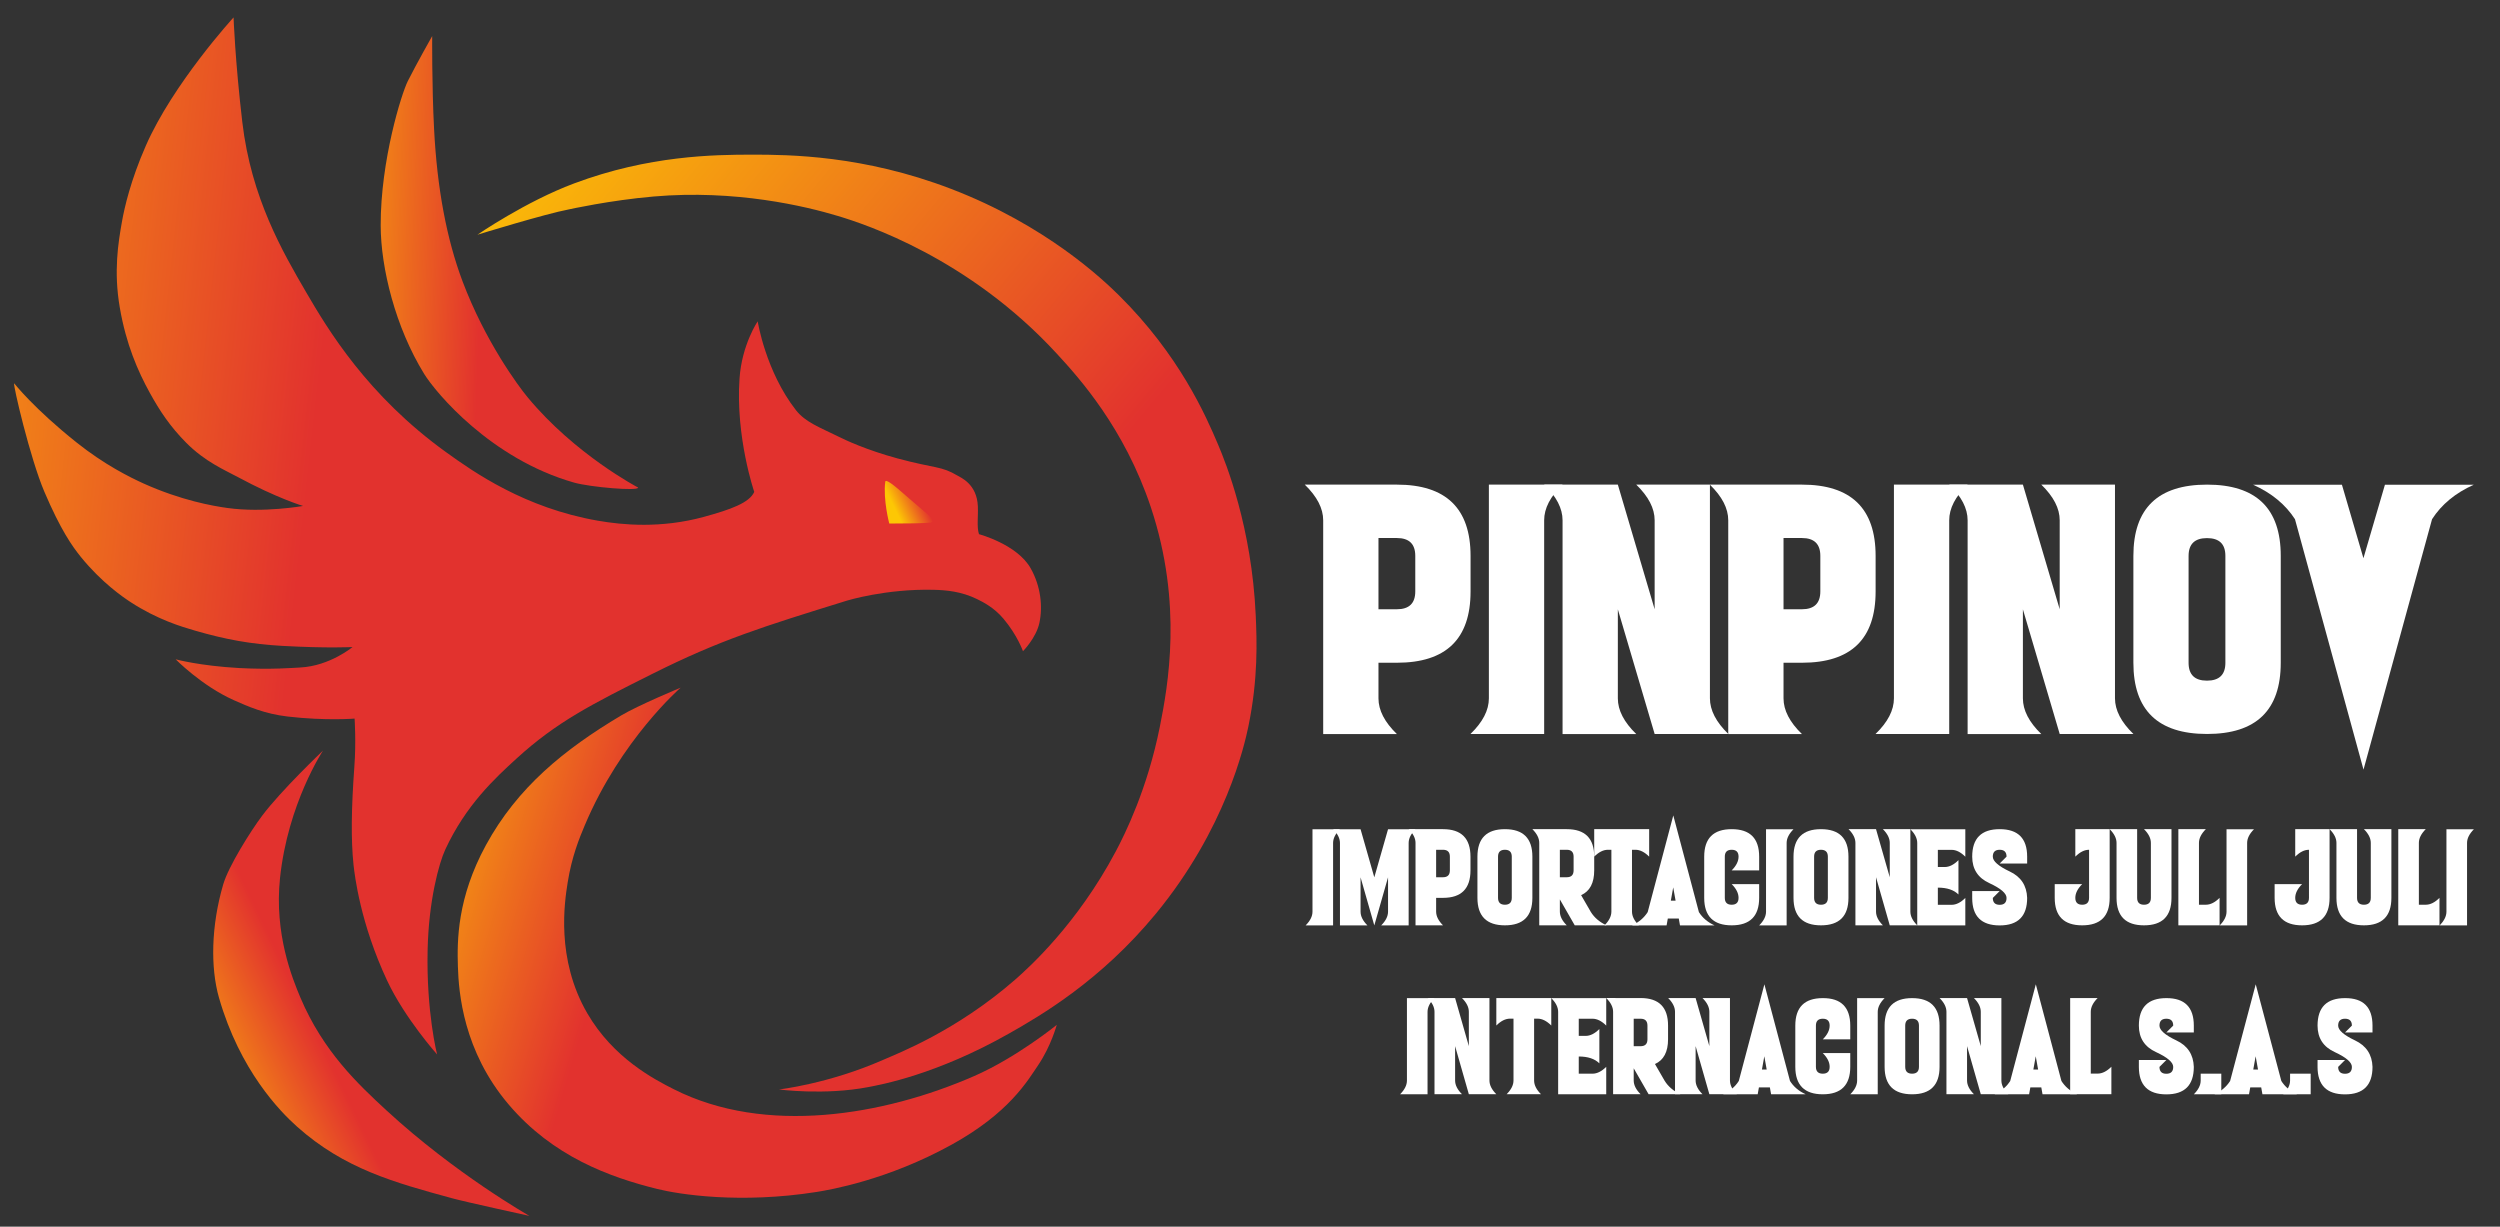 <svg xmlns="http://www.w3.org/2000/svg" xmlns:xlink="http://www.w3.org/1999/xlink" id="Capa_1" x="0px" y="0px" viewBox="0 0 305.7 150" style="enable-background:new 0 0 305.7 150;" xml:space="preserve"><rect x="0" y="0" width="305.7" height="150" fill="#333333" stroke="none"/><style type="text/css">	.st0{fill:url(#SVGID_1_);}	.st1{fill:url(#SVGID_00000030463993794346682290000010019948623339626672_);}	.st2{fill:url(#SVGID_00000062193390524149404560000003740321252700235405_);}	.st3{fill:url(#SVGID_00000135669810745762087770000000721885724342674105_);}	.st4{fill:url(#SVGID_00000173874474683114753380000001759319793515547786_);}	.st5{fill:url(#SVGID_00000101786750583487993210000007514156557459500719_);}	.st6{fill:#FFFFFF;}</style><g>	<g>		<g>			<linearGradient id="SVGID_1_" gradientUnits="userSpaceOnUse" x1="25.288" y1="30.692" x2="58.883" y2="31.892">				<stop offset="0.099" style="stop-color:#FDC704"></stop>				<stop offset="0.281" style="stop-color:#FDC704"></stop>				<stop offset="1" style="stop-color:#E2322E"></stop>			</linearGradient>			<path class="st0" d="M49.86,9.93c-0.75,1.5-3.32,9.64-3.31,17.63c0.01,5.21,1.8,12.45,5.31,18.15c1.41,2.29,8.14,10.4,18.33,13.3    c1.97,0.56,7.89,1.07,7.84,0.61c0,0-7.72-4.03-13.53-11.06c-1.14-1.38-5.18-6.84-7.94-14.16c-1.94-5.16-3.11-11.36-3.48-18.62    c-0.28-5.44-0.23-11.37-0.23-11.37S50.95,7.76,49.86,9.93z"></path>							<linearGradient id="SVGID_00000119098994700498217620000003064709277608059012_" gradientUnits="userSpaceOnUse" x1="-60.517" y1="54.287" x2="37.033" y2="65.093">				<stop offset="0.281" style="stop-color:#FDC704"></stop>				<stop offset="1" style="stop-color:#E2322E"></stop>			</linearGradient>			<path style="fill:url(#SVGID_00000119098994700498217620000003064709277608059012_);" d="M28.56,2.13c0,0-7.42,8.11-10.75,15.74    c-1.83,4.18-2.59,7.5-2.9,9.25c-0.45,2.55-1.03,6.05-0.26,10.5c0.77,4.49,2.22,7.79,3.66,10.4c1.21,2.2,2.49,4.14,4.47,6.13    c2.3,2.31,4.67,3.31,6.37,4.22c4.75,2.56,7.91,3.5,7.91,3.5s-4.84,0.86-9.23,0.25c-1.82-0.25-5.71-0.94-10.28-3    c-1.7-0.77-4.81-2.32-8.17-5c-5.22-4.15-7.65-7.25-7.65-7.25c-0.16,0.14,1.95,9.16,3.69,13.25c2,4.69,3.42,6.69,4.48,8    c2.53,3.11,5.14,4.9,6.06,5.5c3.27,2.13,6.21,3.01,7.91,3.5c3.77,1.09,6.79,1.64,10.66,1.86c5.6,0.31,8.58,0.14,8.58,0.14    s-2.77,2.31-6.37,2.5c-0.81,0.04-3.57,0.28-7.48,0.07c-4.87-0.27-7.78-1.07-7.78-1.07s3.19,3.25,7.12,5    c1.73,0.77,3.76,1.67,6.59,2c4.66,0.54,8.17,0.25,8.17,0.25s0.2,2.83-0.03,5.91c-0.37,5.07-0.42,8.93-0.1,11.97    c0.14,1.28,0.83,7.16,4.11,14.16c2.17,4.62,6.11,9.03,6.11,9.03s-1.33-5.14-1.16-12.79c0.13-6.01,1.39-10.62,2.17-12.29    c2.51-5.4,6.02-8.66,8.72-11.12c4.85-4.43,9.13-6.61,16.63-10.36c8.28-4.14,13.44-5.74,23.74-8.93c0,0,4.74-1.47,10.62-1.33    c1.53,0.04,3.36,0.19,5.31,1.14c0.71,0.35,2.06,1.02,3.21,2.38c1.73,2.05,2.4,3.99,2.4,3.99s1.6-1.62,2-3.43    c0.45-2.06,0.16-4.53-1.05-6.69c-1.65-2.95-6.33-4.19-6.33-4.19c-0.29-0.89-0.08-2.12-0.14-3.44c-0.12-2.69-2.08-3.48-2.5-3.73    c-2-1.19-2.67-0.84-7.31-2.09c-3.87-1.05-6.45-2.28-7.21-2.66c-2.31-1.14-4.06-1.77-5.21-3.23c-3.72-4.75-4.69-10.88-4.69-10.88    s-1.94,2.86-2.22,6.99c-0.5,7.17,1.8,13.87,1.8,13.87c-0.6,1.34-2.88,2.15-6.11,3.04c-5.3,1.46-10.04,1-13.02,0.48    c-8.95-1.56-15.17-5.94-18.53-8.36c-9.67-6.96-14.5-15.06-17.13-19.57c-2.87-4.93-6.72-11.54-7.81-20.81    C28.75,7.45,28.56,2.13,28.56,2.13z"></path>							<linearGradient id="SVGID_00000026872743439499279250000005683505864238989483_" gradientUnits="userSpaceOnUse" x1="22.609" y1="6.49" x2="113.506" y2="82.432">				<stop offset="0.281" style="stop-color:#FDC704"></stop>				<stop offset="1" style="stop-color:#E2322E"></stop>			</linearGradient>			<path style="fill:url(#SVGID_00000026872743439499279250000005683505864238989483_);" d="M58.38,28.7c0,0,5.88-4.05,11.82-6.27    c9.17-3.43,17.12-3.51,21.74-3.52c4.55,0,13.61,0.07,24.34,4.18c11.6,4.44,18.6,11.1,20.54,13.02    c7.41,7.34,10.63,14.72,12.12,18.24c0.95,2.23,4.13,10.1,4.61,20.9c0.14,3.08,0.31,7.72-0.9,13.59    c-0.47,2.25-2.76,12.5-11.32,22.9c-6.75,8.19-14.05,12.43-17.93,14.63c-8.92,5.06-15.73,6.27-17.23,6.56    c-5.36,1.03-10.92,0.29-10.92,0.29s6.05-0.68,12.72-3.61c1.84-0.81,8.94-3.53,16.13-9.79c1.73-1.51,7.63-6.85,12.32-15.68    c1.16-2.18,3.89-7.68,5.41-15.3c0.97-4.88,2.85-14.94-1.1-26.8c-3.23-9.69-8.79-15.85-11.52-18.81    c-10.77-11.7-23.42-15.82-26.75-16.82c-3.94-1.19-12.52-3.25-22.54-2.38c-5.33,0.46-10.33,1.57-10.33,1.57    C66.7,26.14,58.38,28.7,58.38,28.7z"></path>							<linearGradient id="SVGID_00000024003943699104702640000012114306797333310115_" gradientUnits="userSpaceOnUse" x1="29.916" y1="99.321" x2="75.141" y2="112.799">				<stop offset="0.099" style="stop-color:#FDC704"></stop>				<stop offset="0.281" style="stop-color:#FDC704"></stop>				<stop offset="1" style="stop-color:#E2322E"></stop>			</linearGradient>			<path style="fill:url(#SVGID_00000024003943699104702640000012114306797333310115_);" d="M83.23,84.09c0,0-7.31,6.34-11.72,16.82    c-0.66,1.56-1.6,3.85-2.1,7.03c-0.37,2.34-1.46,9.3,2.4,15.96c3.18,5.48,8.16,8.07,10.62,9.31c11.15,5.62,25.56,3.23,36.67-1.62    c5.2-2.27,10.12-6.27,10.12-6.27s-0.71,2.61-2.25,4.89c-1.35,2-3.58,5.87-10.57,9.74c-7.84,4.34-14.92,5.54-16.53,5.8    c-9.37,1.48-16.83,0.3-19.49-0.36c-5.86-1.45-12.79-3.98-18.18-10.33c-5.56-6.54-6.11-13.69-6.21-16.87    c-0.1-3.18-0.09-8.39,3.43-14.85c3.85-7.06,9.57-11.7,16.51-15.84C78.08,86.22,83.23,84.09,83.23,84.09z"></path>							<linearGradient id="SVGID_00000058559273369962036430000015575046578116331178_" gradientUnits="userSpaceOnUse" x1="13.593" y1="138.831" x2="38.875" y2="126.625">				<stop offset="0.099" style="stop-color:#FDC704"></stop>				<stop offset="0.281" style="stop-color:#FDC704"></stop>				<stop offset="1" style="stop-color:#E2322E"></stop>			</linearGradient>			<path style="fill:url(#SVGID_00000058559273369962036430000015575046578116331178_);" d="M39.5,91.78c0,0-4.3,6.47-5.26,15.59    c-0.72,6.85,1.52,12.3,2.5,14.63c2.78,6.56,7.02,10.55,10.52,13.78c8.45,7.79,17.48,12.9,17.48,12.9s-7.79-1.7-9.47-2.16    c-7.07-1.93-13.16-3.6-18.93-8.74c-2.1-1.87-7-6.87-9.56-15.77c-1.06-3.71-0.96-8.82,0.51-13.85c0.65-2.24,3.39-6.58,4.74-8.38    C34.36,96.66,39.5,91.78,39.5,91.78z"></path>							<linearGradient id="SVGID_00000130639068999040177420000001975967997332208517_" gradientUnits="userSpaceOnUse" x1="108.143" y1="62.777" x2="112.618" y2="60.617">				<stop offset="0.099" style="stop-color:#FDC704"></stop>				<stop offset="0.281" style="stop-color:#FDC704"></stop>				<stop offset="1" style="stop-color:#E2322E"></stop>			</linearGradient>			<path style="fill:url(#SVGID_00000130639068999040177420000001975967997332208517_);" d="M108.25,58.91    c-0.28,2.21,0.49,5.11,0.49,5.11c0.69-0.02,5.06,0.02,5.24-0.19c0.34-0.41-0.56-0.88-3.07-3.1    C109.24,59.25,108.3,58.53,108.25,58.91z"></path>		</g>		<g>			<path class="st6" d="M170.81,59.26c6,0,9.01,2.9,9.01,8.71v4.36c0,5.81-3,8.71-9.01,8.71h-2.25v4.36c0,1.45,0.75,2.9,2.25,4.36    h-9.01V63.62c0-1.45-0.75-2.9-2.25-4.36H170.81z M173.06,67.97c0-1.45-0.75-2.18-2.25-2.18h-2.25v8.71h2.25    c1.5,0,2.25-0.73,2.25-2.18V67.97z"></path>			<path class="st6" d="M188.82,89.75h-9.01c1.5-1.45,2.25-2.9,2.25-4.36V59.26h9.01c-1.5,1.45-2.25,2.9-2.25,4.36V89.75z"></path>			<path class="st6" d="M202.33,63.62c0-1.45-0.75-2.9-2.25-4.36h9.01v26.13c0,1.45,0.75,2.9,2.25,4.36h-9.01l-4.5-15.24v10.89    c0,1.45,0.75,2.9,2.25,4.36h-9.01V63.62c0-1.45-0.75-2.9-2.25-4.36h9.01l4.5,15.24V63.62z"></path>			<path class="st6" d="M220.34,59.26c6,0,9.01,2.9,9.01,8.71v4.36c0,5.81-3,8.71-9.01,8.71h-2.25v4.36c0,1.45,0.75,2.9,2.25,4.36    h-9.01V63.62c0-1.45-0.75-2.9-2.25-4.36H220.34z M222.59,67.97c0-1.45-0.75-2.18-2.25-2.18h-2.25v8.71h2.25    c1.5,0,2.25-0.73,2.25-2.18V67.97z"></path>			<path class="st6" d="M238.35,89.75h-9.01c1.5-1.45,2.25-2.9,2.25-4.36V59.26h9.01c-1.5,1.45-2.25,2.9-2.25,4.36V89.75z"></path>			<path class="st6" d="M251.86,63.62c0-1.45-0.75-2.9-2.25-4.36h9.01v26.13c0,1.45,0.75,2.9,2.25,4.36h-9.01l-4.5-15.24v10.89    c0,1.45,0.75,2.9,2.25,4.36h-9.01V63.62c0-1.45-0.75-2.9-2.25-4.36h9.01l4.5,15.24V63.62z"></path>			<path class="st6" d="M260.87,67.97c0-5.81,3-8.71,9.01-8.71c6,0,9.01,2.9,9.01,8.71v13.07c0,5.81-3,8.71-9.01,8.71    c-6,0-9.01-2.9-9.01-8.71V67.97z M269.87,65.8c-1.5,0-2.25,0.73-2.25,2.18v13.07c0,1.45,0.75,2.18,2.25,2.18    c1.5,0,2.25-0.73,2.25-2.18V67.97C272.12,66.52,271.37,65.8,269.87,65.8z"></path>			<path class="st6" d="M297.39,63.49l-8.38,30.62l-8.38-30.62c-1.16-1.8-2.87-3.21-5.13-4.22h10.87l2.63,8.99l2.63-8.99h10.87    C300.25,60.28,298.54,61.69,297.39,63.49z"></path>		</g>	</g>	<g>		<path class="st6" d="M163.01,113.16h-3.36c0.56-0.56,0.84-1.12,0.84-1.68v-10.08h3.36c-0.56,0.56-0.84,1.12-0.84,1.68V113.16z"></path>		<path class="st6" d="M166.37,111.48c0,0.56,0.28,1.12,0.84,1.68h-3.36v-10.08c0-0.56-0.28-1.12-0.84-1.68h3.36l1.68,5.88   l1.68-5.88h3.36c-0.56,0.56-0.84,1.12-0.84,1.68v10.08h-3.36c0.56-0.56,0.84-1.12,0.84-1.68v-4.2l-1.68,5.88l-1.68-5.88V111.48z"></path>		<path class="st6" d="M176.45,101.39c2.24,0,3.36,1.12,3.36,3.36v1.68c0,2.24-1.12,3.36-3.36,3.36h-0.84v1.68   c0,0.56,0.28,1.12,0.84,1.68h-3.36v-10.08c0-0.56-0.28-1.12-0.84-1.68H176.45z M177.29,104.75c0-0.56-0.28-0.84-0.84-0.84h-0.84   v3.36h0.84c0.56,0,0.84-0.28,0.84-0.84V104.75z"></path>		<path class="st6" d="M180.66,104.75c0-2.24,1.12-3.36,3.36-3.36c2.24,0,3.36,1.12,3.36,3.36v5.04c0,2.24-1.12,3.36-3.36,3.36   c-2.24,0-3.36-1.12-3.36-3.36V104.75z M184.02,103.91c-0.56,0-0.84,0.28-0.84,0.84v5.04c0,0.56,0.28,0.84,0.84,0.84   c0.56,0,0.84-0.28,0.84-0.84v-5.04C184.86,104.19,184.58,103.91,184.02,103.91z"></path>		<path class="st6" d="M191.58,101.39c2.24,0,3.36,1.12,3.36,3.36v1.68c0,1.54-0.53,2.55-1.6,3.03l1.19,2.06   c0.43,0.69,1.07,1.24,1.92,1.63h-3.89l-1.82-3.17v1.49c0,0.56,0.28,1.12,0.84,1.68h-3.36v-10.08c0-0.56-0.28-1.12-0.84-1.68   H191.58z M192.42,104.75c0-0.56-0.28-0.84-0.84-0.84h-0.84v3.36h0.84c0.56,0,0.84-0.28,0.84-0.84V104.75z"></path>		<path class="st6" d="M201.66,101.39v3.36c-0.56-0.56-1.12-0.84-1.68-0.84h-0.42v7.56c0,0.56,0.28,1.12,0.84,1.68h-4.2   c0.56-0.56,0.84-1.12,0.84-1.68v-7.56h-0.42c-0.56,0-1.12,0.28-1.68,0.84v-3.36H201.66z"></path>		<path class="st6" d="M203.94,112.32l-0.15,0.84h-4.23c0.85-0.39,1.48-0.94,1.92-1.63l3.13-11.82l3.13,11.82   c0.43,0.69,1.07,1.24,1.92,1.63h-4.23l-0.15-0.84H203.94z M204.89,110.13l-0.29-1.62l-0.29,1.62H204.89z"></path>		<path class="st6" d="M215.11,104.75v1.68h-3.36c0.56-0.56,0.84-1.12,0.84-1.68s-0.28-0.84-0.84-0.84c-0.56,0-0.84,0.28-0.84,0.84   v5.04c0,0.56,0.28,0.84,0.84,0.84c0.56,0,0.84-0.28,0.84-0.84c0-0.56-0.28-1.12-0.84-1.68h3.36v1.68c0,2.24-1.12,3.36-3.36,3.36   c-2.24,0-3.36-1.12-3.36-3.36v-5.04c0-2.24,1.12-3.36,3.36-3.36C213.99,101.39,215.11,102.51,215.11,104.75z"></path>		<path class="st6" d="M218.47,113.16h-3.36c0.56-0.56,0.84-1.12,0.84-1.68v-10.08h3.36c-0.56,0.56-0.84,1.12-0.84,1.68V113.16z"></path>		<path class="st6" d="M219.31,104.75c0-2.24,1.12-3.36,3.36-3.36c2.24,0,3.36,1.12,3.36,3.36v5.04c0,2.24-1.12,3.36-3.36,3.36   c-2.24,0-3.36-1.12-3.36-3.36V104.75z M222.67,103.91c-0.56,0-0.84,0.28-0.84,0.84v5.04c0,0.56,0.28,0.84,0.84,0.84   c0.56,0,0.84-0.28,0.84-0.84v-5.04C223.51,104.19,223.23,103.91,222.67,103.91z"></path>		<path class="st6" d="M231.08,103.07c0-0.56-0.28-1.12-0.84-1.68h3.36v10.08c0,0.56,0.28,1.12,0.84,1.68h-3.36l-1.68-5.88v4.2   c0,0.56,0.28,1.12,0.84,1.68h-3.36v-10.08c0-0.56-0.28-1.12-0.84-1.68h3.36l1.68,5.88V103.07z"></path>		<path class="st6" d="M238.64,110.64c0.56,0,1.12-0.28,1.68-0.84v3.36h-5.88v-10.08c0-0.56-0.28-1.12-0.84-1.68h6.72v3.36   c-0.56-0.56-1.12-0.84-1.68-0.84h-1.68v2.1h0.84c0.56,0,1.12-0.28,1.68-0.84v4.2c-0.56-0.56-1.4-0.84-2.52-0.84v2.1H238.64z"></path>		<path class="st6" d="M247.88,104.75v0.84h-3.36l0.84-0.84c0-0.56-0.28-0.84-0.84-0.84s-0.84,0.28-0.84,0.84s0.69,1.16,2.06,1.81   c1.37,0.64,2.09,1.72,2.14,3.24c0,2.24-1.12,3.36-3.36,3.36c-2.24,0-3.36-1.12-3.36-3.36v-0.84h3.36l-0.84,0.84   c0,0.56,0.28,0.84,0.84,0.84s0.84-0.28,0.84-0.84c0-0.56-0.7-1.16-2.1-1.81c-1.4-0.64-2.1-1.72-2.1-3.24   c0-2.24,1.12-3.36,3.36-3.36C246.76,101.39,247.88,102.51,247.88,104.75z"></path>		<path class="st6" d="M255.45,103.91c-0.56,0-1.12,0.28-1.68,0.84v-3.36h4.2v8.4c0,2.24-1.12,3.36-3.36,3.36   c-2.24,0-3.36-1.12-3.36-3.36v-1.68h3.36c-0.56,0.56-0.84,1.12-0.84,1.68c0,0.56,0.28,0.84,0.84,0.84s0.84-0.28,0.84-0.84V103.91z   "></path>		<path class="st6" d="M258.81,103.07c0-0.56-0.28-1.12-0.84-1.68h3.36v8.4c0,0.56,0.28,0.84,0.84,0.84c0.56,0,0.84-0.28,0.84-0.84   v-6.72c0-0.56-0.28-1.12-0.84-1.68h3.36v8.4c0,2.24-1.12,3.36-3.36,3.36c-2.24,0-3.36-1.12-3.36-3.36V103.07z"></path>		<path class="st6" d="M266.37,101.39h3.36c-0.56,0.56-0.84,1.12-0.84,1.68v7.56h0.84c0.56,0,1.12-0.28,1.68-0.84v3.36h-5.04V101.39   z"></path>		<path class="st6" d="M274.78,113.16h-3.36c0.56-0.56,0.84-1.12,0.84-1.68v-10.08h3.36c-0.56,0.56-0.84,1.12-0.84,1.68V113.16z"></path>		<path class="st6" d="M282.34,103.91c-0.56,0-1.12,0.28-1.68,0.84v-3.36h4.2v8.4c0,2.24-1.12,3.36-3.36,3.36   c-2.24,0-3.36-1.12-3.36-3.36v-1.68h3.36c-0.56,0.56-0.84,1.12-0.84,1.68c0,0.56,0.28,0.84,0.84,0.84c0.56,0,0.84-0.28,0.84-0.84   V103.91z"></path>		<path class="st6" d="M285.7,103.07c0-0.56-0.28-1.12-0.84-1.68h3.36v8.4c0,0.56,0.28,0.84,0.84,0.84c0.56,0,0.84-0.28,0.84-0.84   v-6.72c0-0.56-0.28-1.12-0.84-1.68h3.36v8.4c0,2.24-1.12,3.36-3.36,3.36c-2.24,0-3.36-1.12-3.36-3.36V103.07z"></path>		<path class="st6" d="M293.26,101.39h3.36c-0.56,0.56-0.84,1.12-0.84,1.68v7.56h0.84c0.56,0,1.12-0.28,1.68-0.84v3.36h-5.04V101.39   z"></path>		<path class="st6" d="M301.67,113.16h-3.36c0.56-0.56,0.84-1.12,0.84-1.68v-10.08h3.36c-0.56,0.56-0.84,1.12-0.84,1.68V113.16z"></path>		<path class="st6" d="M174.56,133.81h-3.36c0.56-0.56,0.84-1.12,0.84-1.68v-10.08h3.36c-0.56,0.56-0.84,1.12-0.84,1.68V133.81z"></path>		<path class="st6" d="M179.61,123.72c0-0.56-0.28-1.12-0.84-1.68h3.36v10.08c0,0.56,0.28,1.12,0.84,1.68h-3.36l-1.68-5.88v4.2   c0,0.56,0.28,1.12,0.84,1.68h-3.36v-10.08c0-0.56-0.28-1.12-0.84-1.68h3.36l1.68,5.88V123.72z"></path>		<path class="st6" d="M189.69,122.04v3.36c-0.56-0.56-1.12-0.84-1.68-0.84h-0.42v7.56c0,0.56,0.28,1.12,0.84,1.68h-4.2   c0.56-0.56,0.84-1.12,0.84-1.68v-7.56h-0.42c-0.56,0-1.12,0.28-1.68,0.84v-3.36H189.69z"></path>		<path class="st6" d="M194.73,131.29c0.56,0,1.12-0.28,1.68-0.84v3.36h-5.88v-10.08c0-0.56-0.28-1.12-0.84-1.68h6.72v3.36   c-0.56-0.56-1.12-0.84-1.68-0.84h-1.68v2.1h0.84c0.56,0,1.12-0.28,1.68-0.84v4.2c-0.56-0.56-1.4-0.84-2.52-0.84v2.1H194.73z"></path>		<path class="st6" d="M200.61,122.04c2.24,0,3.36,1.12,3.36,3.36v1.68c0,1.54-0.53,2.55-1.6,3.03l1.19,2.06   c0.43,0.69,1.07,1.24,1.92,1.63h-3.89l-1.82-3.17v1.49c0,0.56,0.28,1.12,0.84,1.68h-3.36v-10.08c0-0.56-0.28-1.12-0.84-1.68   H200.61z M201.45,125.41c0-0.56-0.28-0.84-0.84-0.84h-0.84v3.36h0.84c0.56,0,0.84-0.28,0.84-0.84V125.41z"></path>		<path class="st6" d="M209.02,123.72c0-0.56-0.28-1.12-0.84-1.68h3.36v10.08c0,0.56,0.28,1.12,0.84,1.68h-3.36l-1.68-5.88v4.2   c0,0.56,0.28,1.12,0.84,1.68h-3.36v-10.08c0-0.56-0.28-1.12-0.84-1.68h3.36l1.68,5.88V123.72z"></path>		<path class="st6" d="M215.08,132.97l-0.15,0.84h-4.23c0.85-0.39,1.48-0.94,1.92-1.63l3.13-11.82l3.13,11.82   c0.43,0.69,1.07,1.24,1.92,1.63h-4.23l-0.15-0.84H215.08z M216.03,130.78l-0.29-1.62l-0.29,1.62H216.03z"></path>		<path class="st6" d="M226.25,125.41v1.68h-3.36c0.56-0.56,0.84-1.12,0.84-1.68s-0.28-0.84-0.84-0.84c-0.56,0-0.84,0.28-0.84,0.84   v5.04c0,0.56,0.28,0.84,0.84,0.84c0.56,0,0.84-0.28,0.84-0.84c0-0.56-0.28-1.12-0.84-1.68h3.36v1.68c0,2.24-1.12,3.36-3.36,3.36   c-2.24,0-3.36-1.12-3.36-3.36v-5.04c0-2.24,1.12-3.36,3.36-3.36C225.12,122.04,226.25,123.16,226.25,125.41z"></path>		<path class="st6" d="M229.61,133.81h-3.36c0.56-0.56,0.84-1.12,0.84-1.68v-10.08h3.36c-0.56,0.56-0.84,1.12-0.84,1.68V133.81z"></path>		<path class="st6" d="M230.45,125.41c0-2.24,1.12-3.36,3.36-3.36c2.24,0,3.36,1.12,3.36,3.36v5.04c0,2.24-1.12,3.36-3.36,3.36   c-2.24,0-3.36-1.12-3.36-3.36V125.41z M233.81,124.57c-0.56,0-0.84,0.28-0.84,0.84v5.04c0,0.56,0.28,0.84,0.84,0.84   s0.84-0.28,0.84-0.84v-5.04C234.65,124.85,234.37,124.57,233.81,124.57z"></path>		<path class="st6" d="M242.21,123.72c0-0.56-0.28-1.12-0.84-1.68h3.36v10.08c0,0.56,0.28,1.12,0.84,1.68h-3.36l-1.68-5.88v4.2   c0,0.56,0.28,1.12,0.84,1.68h-3.36v-10.08c0-0.56-0.28-1.12-0.84-1.68h3.36l1.68,5.88V123.72z"></path>		<path class="st6" d="M248.27,132.97l-0.15,0.84h-4.23c0.85-0.39,1.48-0.94,1.92-1.63l3.13-11.82l3.13,11.82   c0.43,0.69,1.07,1.24,1.92,1.63h-4.23l-0.15-0.84H248.27z M249.22,130.78l-0.29-1.62l-0.29,1.62H249.22z"></path>		<path class="st6" d="M253.14,122.04h3.36c-0.56,0.56-0.84,1.12-0.84,1.68v7.56h0.84c0.56,0,1.12-0.28,1.68-0.84v3.36h-5.04V122.04   z"></path>		<path class="st6" d="M268.26,125.41v0.84h-3.36l0.84-0.84c0-0.56-0.28-0.84-0.84-0.84c-0.56,0-0.84,0.28-0.84,0.84   s0.69,1.16,2.06,1.81c1.37,0.64,2.09,1.72,2.14,3.24c0,2.24-1.12,3.36-3.36,3.36c-2.24,0-3.36-1.12-3.36-3.36v-0.84h3.36   l-0.84,0.84c0,0.56,0.28,0.84,0.84,0.84c0.56,0,0.84-0.28,0.84-0.84c0-0.56-0.7-1.16-2.1-1.81c-1.4-0.64-2.1-1.72-2.1-3.24   c0-2.24,1.12-3.36,3.36-3.36C267.14,122.04,268.26,123.16,268.26,125.41z"></path>		<path class="st6" d="M271.62,133.81h-3.36c0.56-0.56,0.84-1.12,0.84-1.68v-0.84h2.52V133.81z"></path>		<path class="st6" d="M275.16,132.97l-0.15,0.84h-4.23c0.85-0.39,1.48-0.94,1.92-1.63l3.13-11.82l3.13,11.82   c0.43,0.69,1.07,1.24,1.92,1.63h-4.23l-0.15-0.84H275.16z M276.11,130.78l-0.29-1.62l-0.29,1.62H276.11z"></path>		<path class="st6" d="M282.55,133.81h-3.36c0.56-0.56,0.84-1.12,0.84-1.68v-0.84h2.52V133.81z"></path>		<path class="st6" d="M290.11,125.41v0.84h-3.36l0.84-0.84c0-0.56-0.28-0.84-0.84-0.84c-0.56,0-0.84,0.28-0.84,0.84   s0.69,1.16,2.06,1.81s2.09,1.72,2.14,3.24c0,2.24-1.12,3.36-3.36,3.36c-2.24,0-3.36-1.12-3.36-3.36v-0.84h3.36l-0.84,0.84   c0,0.56,0.28,0.84,0.84,0.84c0.56,0,0.84-0.28,0.84-0.84c0-0.56-0.7-1.16-2.1-1.81c-1.4-0.64-2.1-1.72-2.1-3.24   c0-2.24,1.12-3.36,3.36-3.36C288.99,122.04,290.11,123.16,290.11,125.41z"></path>	</g></g></svg>